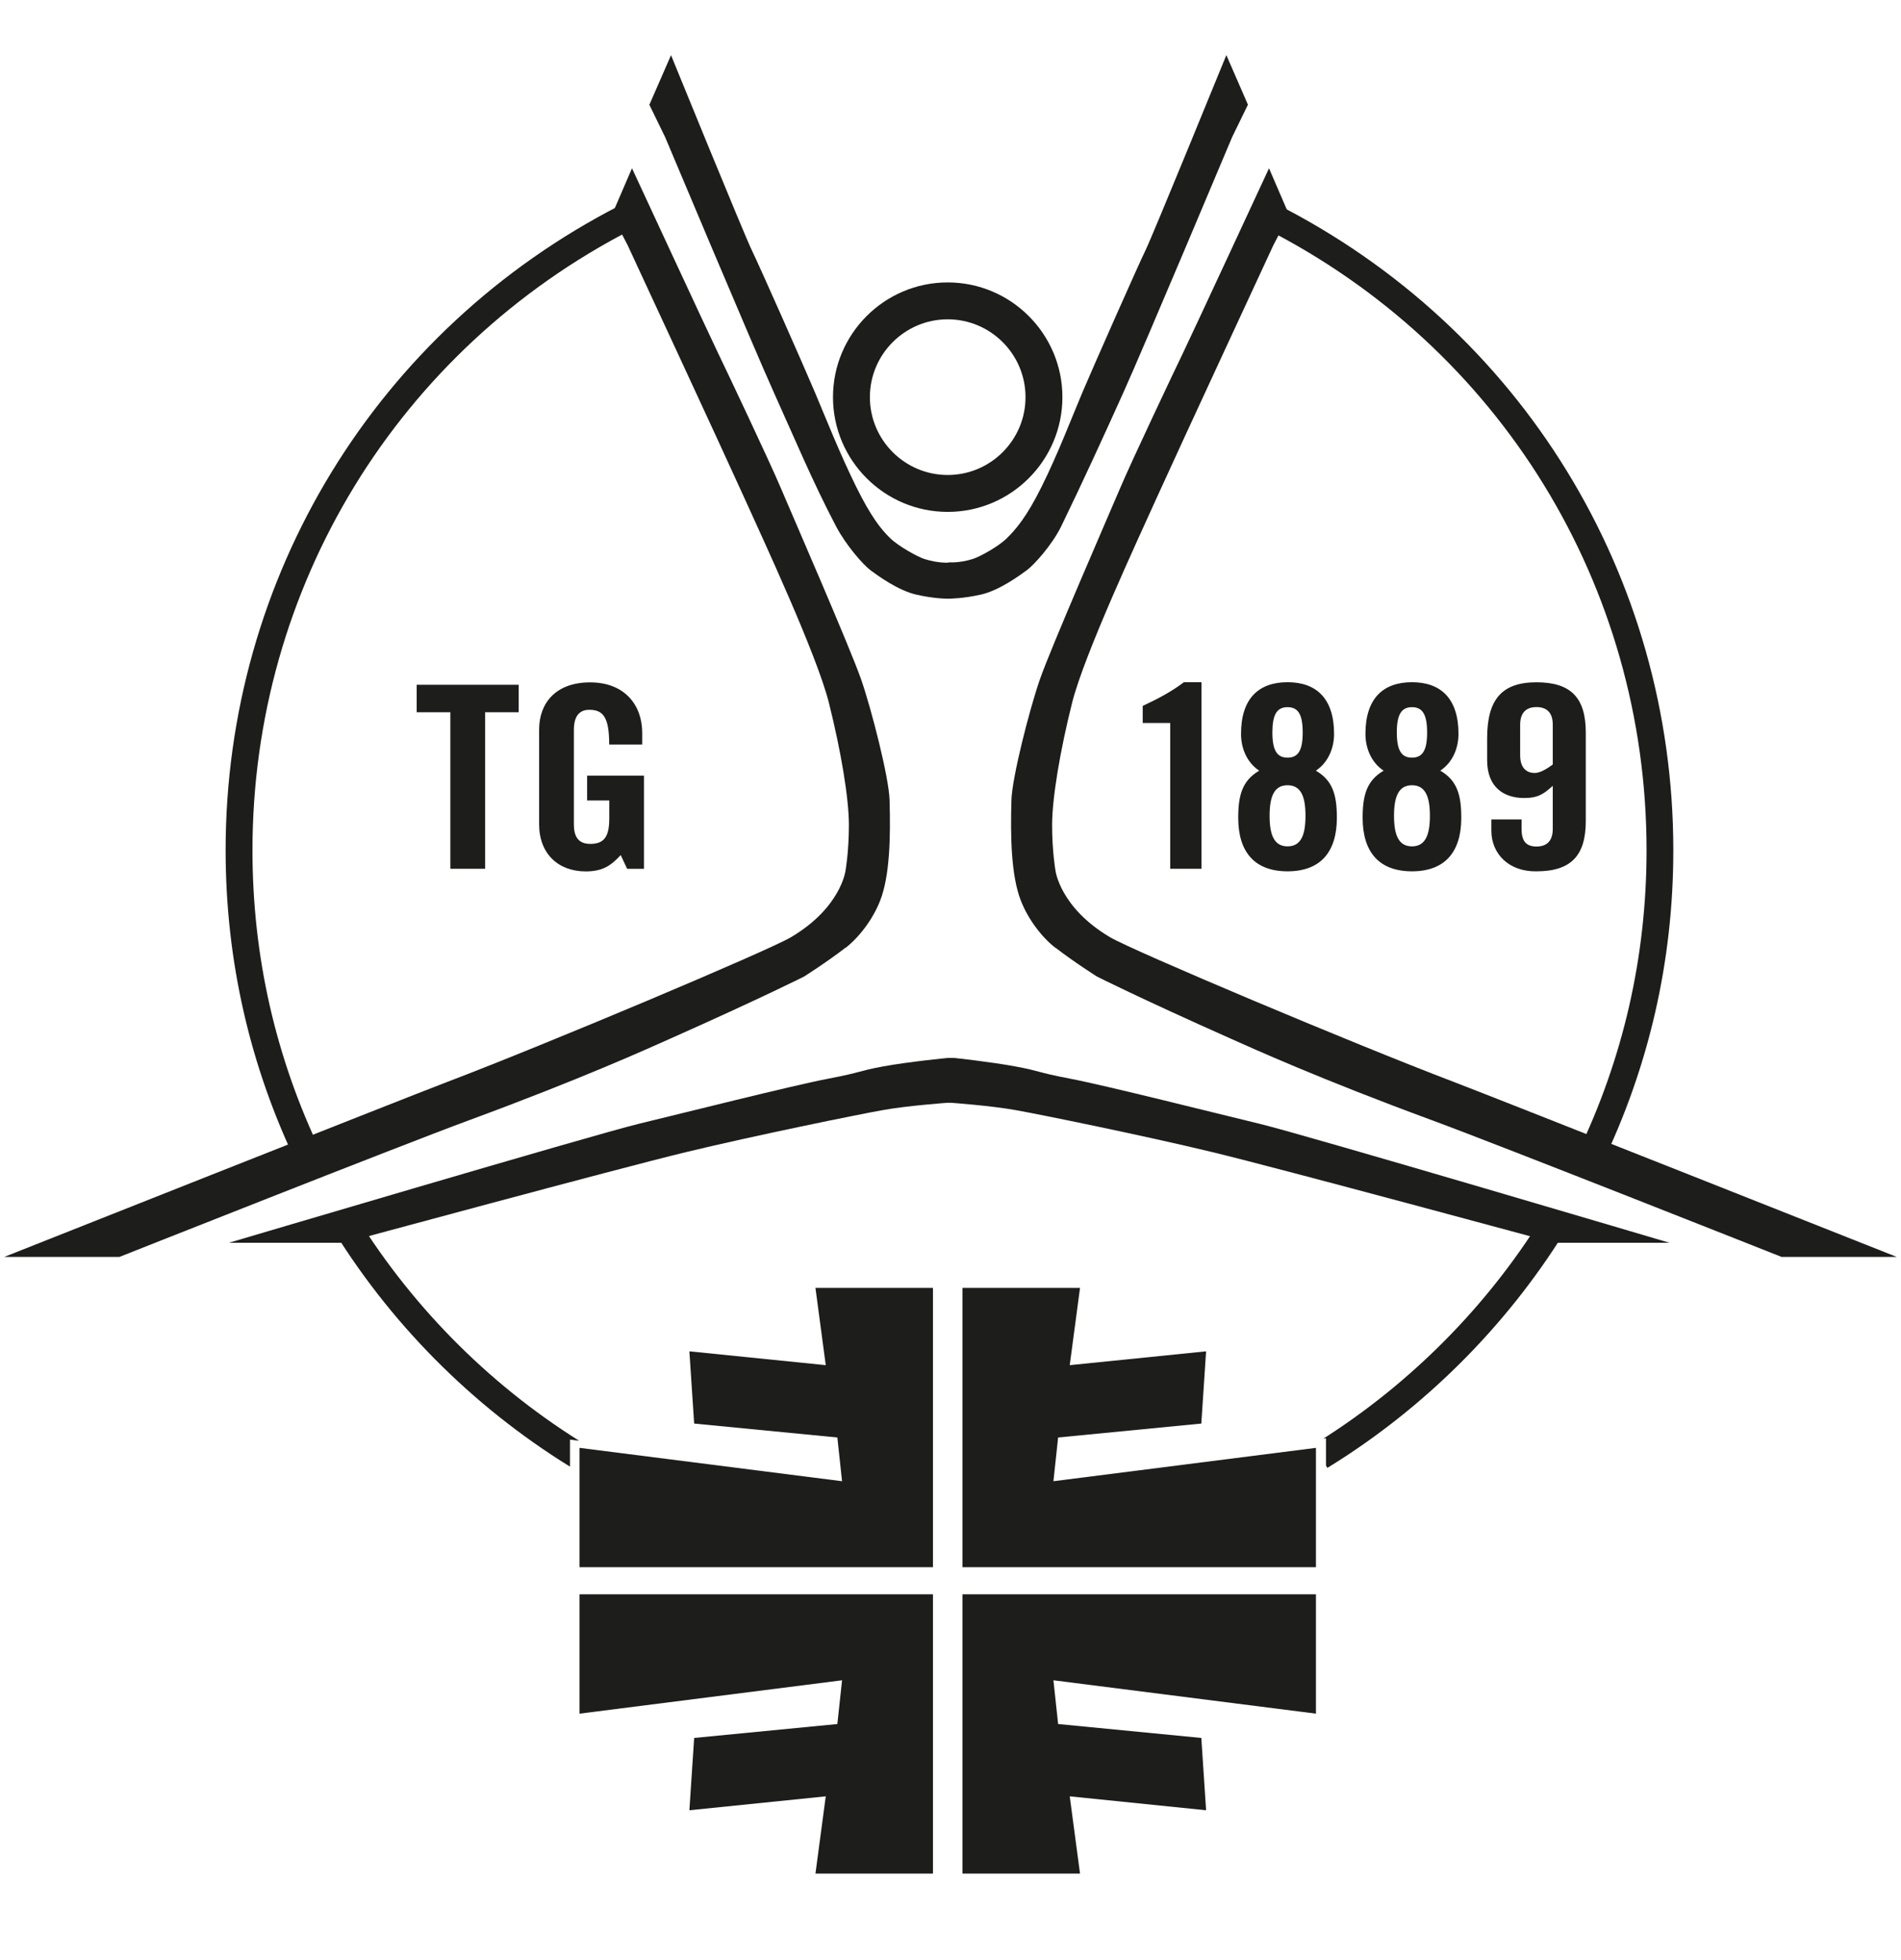 <?xml version="1.0" encoding="UTF-8"?>
<svg xmlns="http://www.w3.org/2000/svg" id="Ebene_1" data-name="Ebene 1" viewBox="0 0 229.82 238" width="97" height="100">
  <defs>
    <style>
      .cls-1 {
        fill: #1d1d1b;
      }
    </style>
  </defs>
  <g>
    <polygon class="cls-1" points="116.36 227.48 116.36 193.57 159.29 193.57 159.29 208.06 127.41 204.01 127.98 209.32 145.37 211.01 145.95 219.79 129.39 218.1 130.64 227.48 116.36 227.48"/>
    <polygon class="cls-1" points="112.78 227.48 112.78 193.57 69.86 193.57 69.86 208.06 101.74 204.01 101.17 209.32 83.78 211.01 83.2 219.79 99.76 218.1 98.51 227.48 112.78 227.48"/>
    <path class="cls-1" d="m114.94,133.89s4.9.35,7.92.9c3.03.54,15.33,3.04,23.88,5.1,8.55,2.07,41.49,11,41.49,11h13.99s-44.32-13.13-49.71-14.43-18.68-4.65-23-5.48c-4.33-.83-3.58-.92-6.72-1.5-3.14-.58-7.42-1.03-7.42-1.03h-.8s-4.71.45-7.85,1.03c-3.14.58-2.39.67-6.72,1.5-4.33.83-17.62,4.18-23.01,5.48-5.38,1.3-49.71,14.43-49.71,14.43h13.99s32.93-8.93,41.49-11c8.55-2.06,20.85-4.56,23.88-5.1,3.03-.55,7.93-.9,7.93-.9h.36Z"/>
    <path class="cls-1" d="m102.17,115.08c1.63-1.27,3.3-3.43,4.2-5.74,1.18-3.03,1.27-7.73,1.14-12.22-.08-2.71-2.16-10.89-3.45-14.62-1.29-3.73-8.38-20.01-9.75-23.23-1.36-3.22-6.67-14.43-7.58-16.3-.92-1.88-10.5-22.54-10.5-22.54l-2.44,5.66,1.92,3.7s11.54,24.86,13.98,30.26c2.44,5.4,8.98,19.41,10.45,25.27,1.47,5.85,2.43,11.59,2.43,14.85s-.41,5.54-.41,5.54c0,0-.54,4.49-6.64,8.09-2.75,1.63-29.58,12.94-41.7,17.55-5.18,1.97-53.83,21.26-53.83,21.26h13.99s34.18-13.55,42.44-16.59c13.71-5.05,21.73-8.7,24.54-9.95,11.03-4.91,16.16-7.5,16.16-7.5,0,0,2.83-1.79,5.03-3.5"/>
    <path class="cls-1" d="m127.65,115.08c-1.63-1.27-3.3-3.43-4.2-5.74-1.18-3.03-1.27-7.73-1.14-12.22.08-2.71,2.16-10.89,3.45-14.62,1.29-3.73,8.38-20.01,9.75-23.23,1.36-3.22,6.67-14.43,7.58-16.3.92-1.88,10.5-22.54,10.5-22.54l2.44,5.66-1.92,3.7s-11.54,24.86-13.98,30.26c-2.44,5.4-8.98,19.41-10.45,25.27-1.47,5.85-2.43,11.59-2.43,14.85s.41,5.54.41,5.54c0,0,.54,4.49,6.64,8.09,2.75,1.63,29.58,12.94,41.7,17.55,5.18,1.97,53.83,21.26,53.83,21.26h-13.99s-34.18-13.55-42.44-16.59c-13.71-5.05-21.73-8.7-24.54-9.95-11.03-4.91-16.16-7.5-16.16-7.5,0,0-2.83-1.79-5.03-3.5"/>
    <path class="cls-1" d="m114.79,72.68s1.59.01,3.82-.49c2.23-.51,4.68-2.31,5.57-2.96.88-.65,3.09-3.09,4.18-5.34,2.64-5.43,5.1-10.82,7.54-16.22,2.44-5.4,13.21-31.02,13.21-31.02l1.92-3.94-2.62-6.02s-8.9,21.81-9.81,23.68c-.92,1.88-6.28,14-7.65,17.22-1.36,3.22-2.99,7.51-4.97,11.49-1.8,3.64-3.13,5.2-4.25,6.29-1.02,1-3.25,2.22-4.09,2.49-1.69.54-2.98.41-2.98.41l.04.04s-1.27.1-2.96-.44c-.84-.27-3.16-1.55-4.18-2.55-1.11-1.09-2.31-2.59-4.11-6.23-1.97-3.98-3.66-8.27-5.02-11.49-1.36-3.22-6.73-15.34-7.65-17.22-.92-1.88-9.81-23.68-9.81-23.68l-2.63,6.02,1.92,3.94s10.77,25.62,13.21,31.02c2.44,5.4,4.73,10.88,7.54,16.22,1.22,2.32,3.31,4.69,4.19,5.34.88.65,3.33,2.45,5.57,2.96,2.23.51,3.82.49,3.82.49h.21Z"/>
    <path class="cls-1" d="m114.57,62.15c-7.68,0-13.93-6.25-13.93-13.93s6.25-13.93,13.93-13.93,13.93,6.25,13.93,13.93-6.25,13.93-13.93,13.93Zm0-23.38c-5.21,0-9.45,4.24-9.45,9.45s4.24,9.45,9.45,9.45,9.45-4.24,9.45-9.45-4.24-9.45-9.45-9.45Z"/>
    <path class="cls-1" d="m35.57,141.37c-5.76-11.95-8.69-24.78-8.69-38.15,0-33.15,18.34-63.14,47.86-78.27l1.49,2.9c-28.43,14.57-46.09,43.46-46.09,75.38,0,12.87,2.81,25.23,8.36,36.73l-2.93,1.42Z"/>
    <path class="cls-1" d="m193.91,141.58l-2.93-1.42c5.61-11.56,8.46-23.99,8.46-36.93,0-32.12-17.82-61.09-46.51-75.59l1.47-2.91c29.79,15.06,48.29,45.14,48.29,78.5,0,13.44-2.96,26.35-8.79,38.36Z"/>
  </g>
  <polygon class="cls-1" points="116.36 156.37 116.36 190.28 159.29 190.28 159.29 175.79 127.41 179.84 127.98 174.53 145.37 172.84 145.95 164.07 129.39 165.75 130.64 156.37 116.36 156.37"/>
  <polygon class="cls-1" points="112.78 156.37 112.78 190.28 69.86 190.28 69.86 175.79 101.74 179.84 101.17 174.53 83.78 172.84 83.2 164.07 99.76 165.75 98.51 156.37 112.78 156.37"/>
  <path class="cls-1" d="m188.04,92.83c-.51.37-1.43,1.02-2.18,1.02-1.06,0-1.77-.68-1.77-2.14v-3.72c0-1.45.72-2.14,1.98-2.14s1.98.68,1.98,2.14v4.83Zm-7.45,6.65v1.36c0,2.84,2.14,5.01,5.48,4.95,4.22,0,5.99-1.92,5.99-6.12v-10.71c0-4.21-1.77-6.12-5.99-6.12s-5.99,2.1-5.99,6.81v2.66c0,3.28,2.04,4.58,4.49,4.58,1.7,0,2.38-.49,3.48-1.48v5.23c0,1.45-.71,2.14-1.98,2.14s-1.81-.68-1.81-2.14v-1.15h-3.67Zm-9.64-7.49c-1.29,0-1.84-.9-1.84-3.06s.55-3.07,1.84-3.07,1.84.9,1.84,3.07-.55,3.06-1.84,3.06m0,10.77c-1.63,0-2.18-1.39-2.18-3.71s.55-3.71,2.18-3.71,2.18,1.39,2.18,3.71-.55,3.71-2.18,3.71m-5.99-3.47c0,4.21,2.04,6.5,5.99,6.5s5.99-2.29,5.99-6.5c0-2.72-.48-4.52-2.55-5.72,1.49-.99,2.21-2.72,2.21-4.46,0-4.33-2.18-6.28-5.65-6.28s-5.65,1.94-5.65,6.28c0,1.73.71,3.47,2.21,4.46-2.07,1.21-2.55,3-2.55,5.72m-9.12-7.3c-1.29,0-1.84-.9-1.84-3.06s.54-3.07,1.84-3.07,1.84.9,1.84,3.07-.54,3.06-1.84,3.06m0,10.77c-1.63,0-2.18-1.39-2.18-3.71s.54-3.71,2.18-3.71,2.18,1.39,2.18,3.71-.54,3.71-2.18,3.71m-5.99-3.47c0,4.21,2.04,6.5,5.99,6.5s5.99-2.29,5.99-6.5c0-2.72-.48-4.52-2.55-5.72,1.49-.99,2.21-2.72,2.21-4.46,0-4.33-2.18-6.28-5.65-6.28s-5.65,1.94-5.65,6.28c0,1.73.71,3.47,2.21,4.46-2.07,1.21-2.55,3-2.55,5.72m-8.27,6.19h3.81v-22.65h-2.14c-1.4,1.08-3.13,2.01-5,2.88v2.07h3.34v17.7Zm-70.8-8.29h2.69v2.17c0,2.23-.62,3.1-2.32,3.1-1.46,0-1.98-.93-1.98-2.35v-11.48c0-1.89.85-2.45,1.87-2.45,1.67,0,2.42.87,2.42,4.21h4.01v-1.42c0-3.34-2.11-6.12-6.33-6.12s-6.19,2.57-6.19,5.72v11.51c0,3.56,2.31,5.72,5.65,5.72,1.98,0,3-.62,4.26-1.98l.78,1.67h2.04v-11.32h-6.9v3.03Zm-16.61,8.29h4.22v-19h4.08v-3.34h-12.39v3.34h4.09v19Z"/>
  <path class="cls-1" d="m68.7,174.79l1.11.14c-11.25-7.07-20.78-16.78-27.63-28.18l-2.79,1.68c7.23,12.04,17.36,22.26,29.31,29.64v-3.28Z"/>
  <path class="cls-1" d="m186.72,147.87c-6.69,10.76-15.85,19.99-26.53,26.8l.32-.04v3.31l.17.28c11.63-7.14,21.6-17.03,28.81-28.63l-2.77-1.72Z"/>
</svg>
